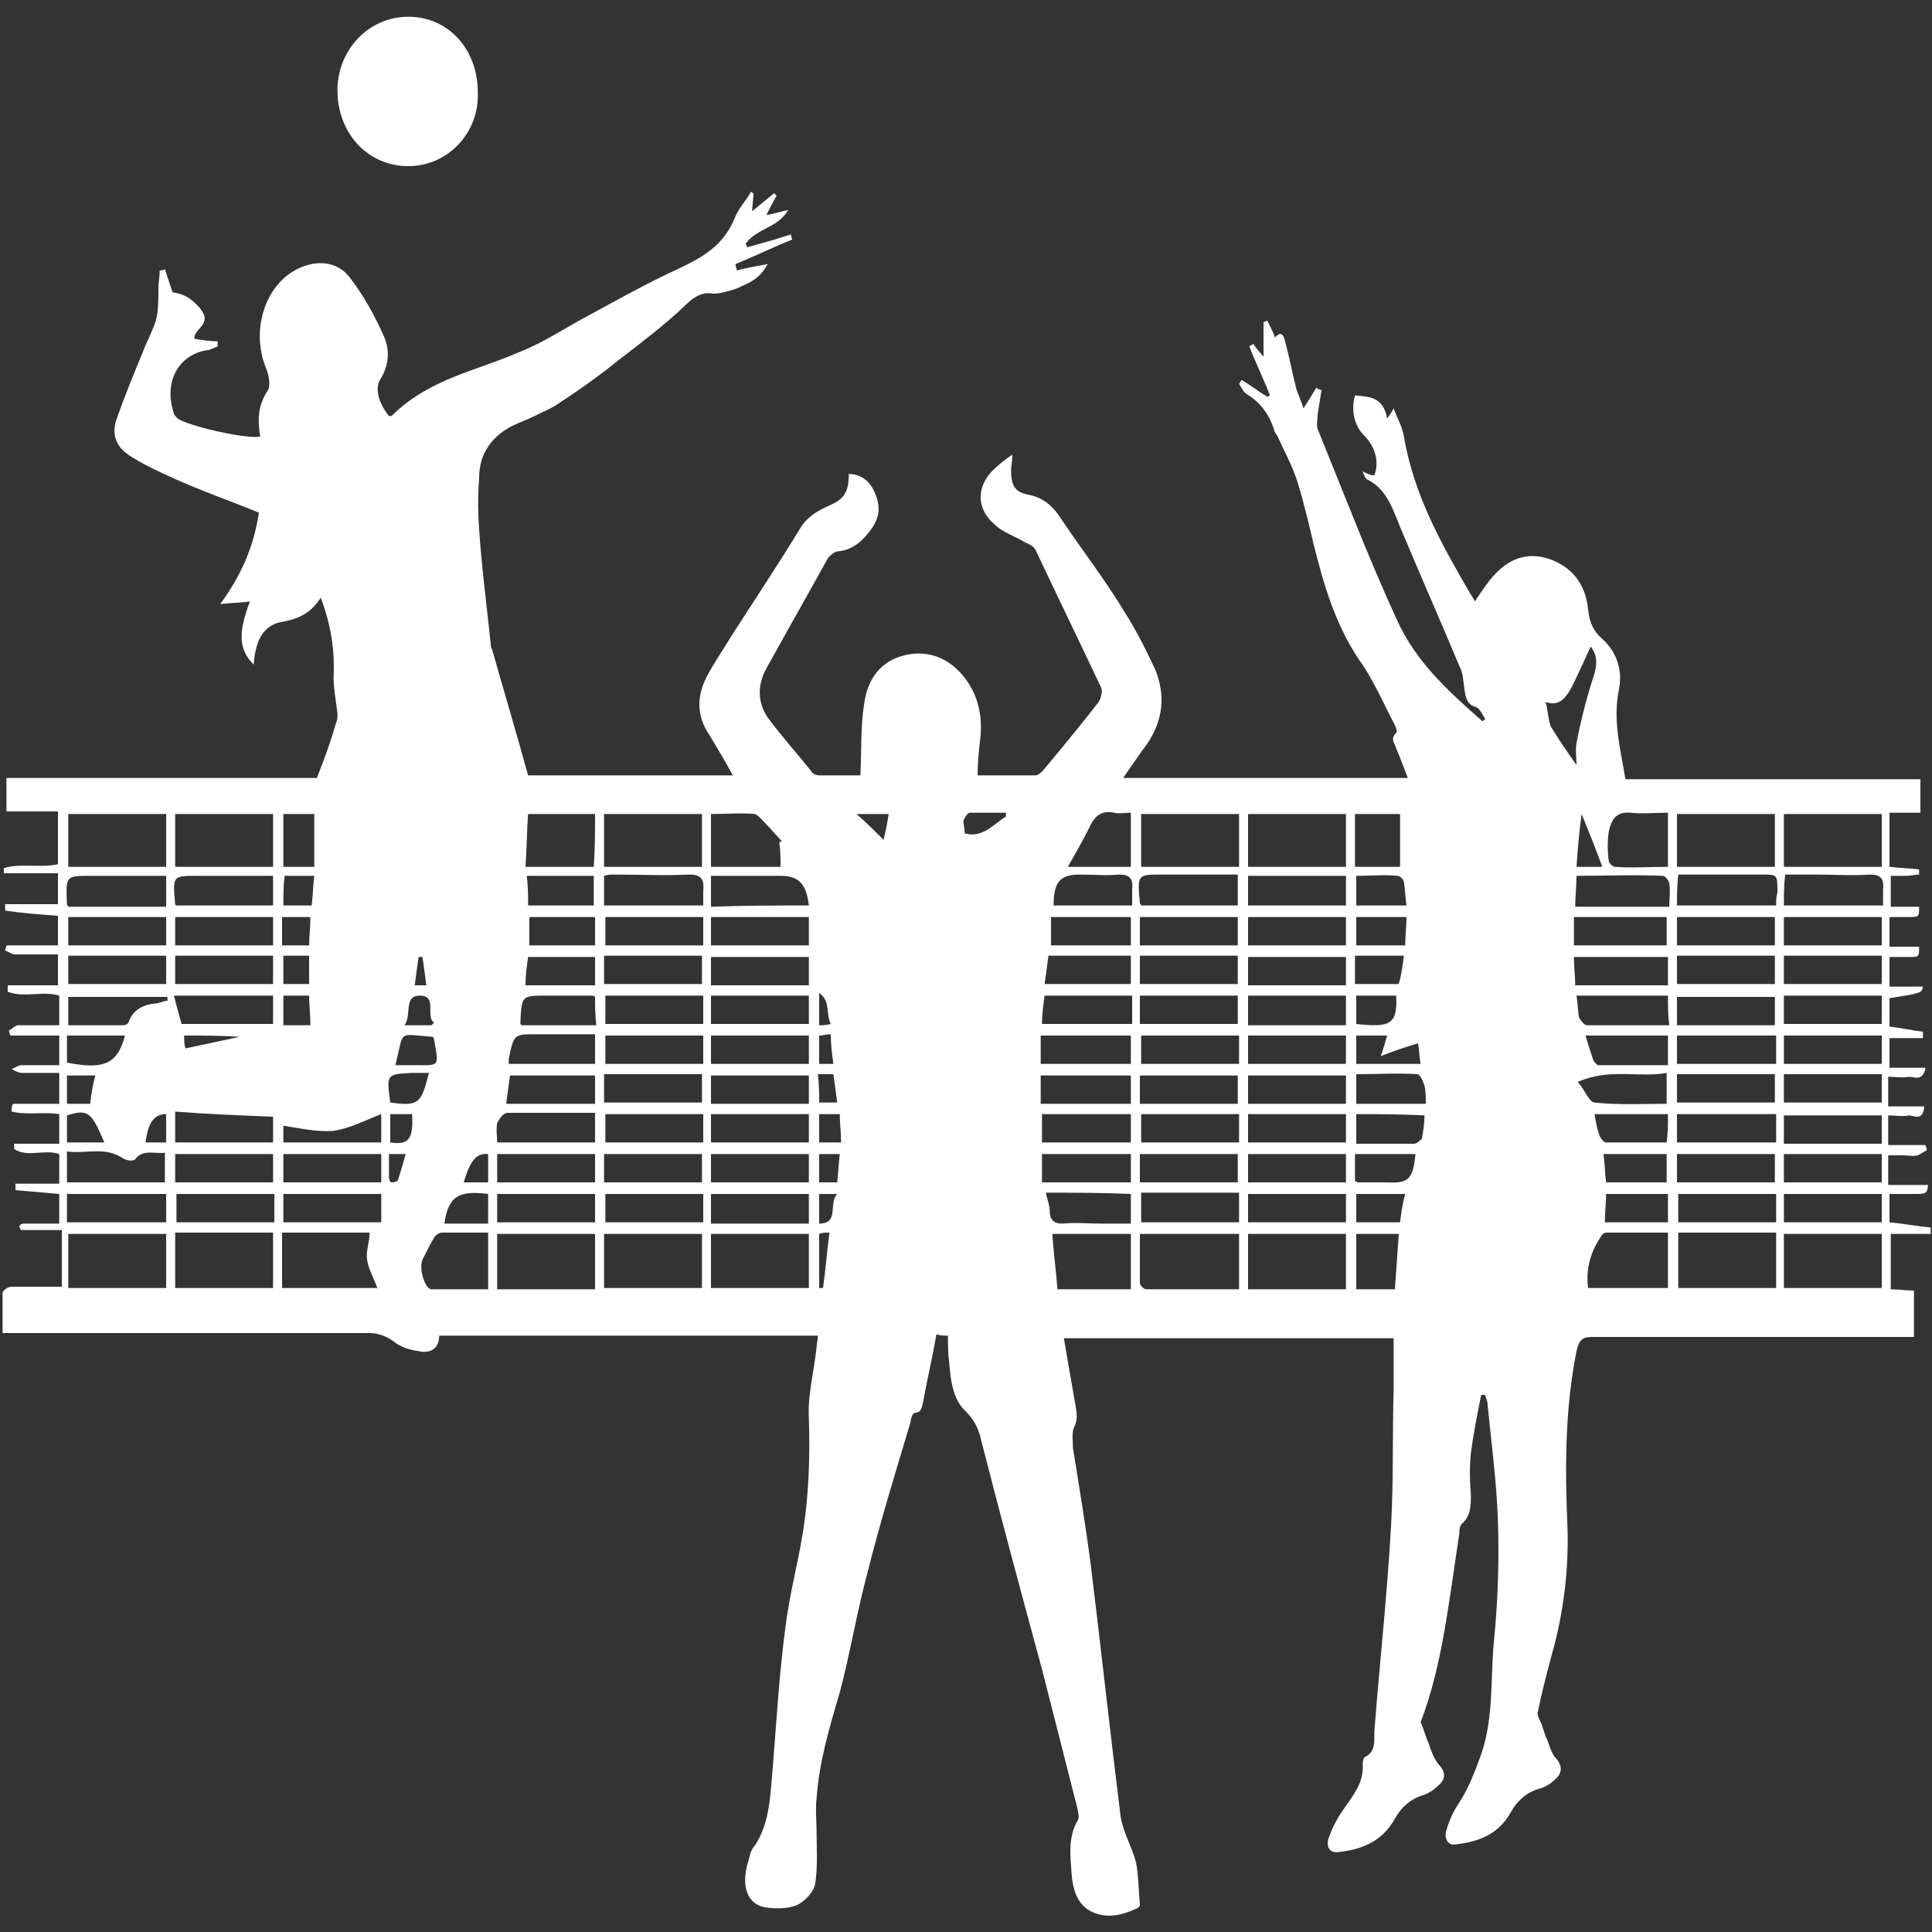 <?xml version="1.0" encoding="utf-8"?>
<!-- Generator: Adobe Illustrator 26.0.3, SVG Export Plug-In . SVG Version: 6.00 Build 0)  -->
<svg version="1.1" id="Layer_1" xmlns="http://www.w3.org/2000/svg" xmlns:xlink="http://www.w3.org/1999/xlink" x="0px" y="0px"
	 width="150px" height="150px" viewBox="0 0 150 150" style="enable-background:new 0 0 150 150;" xml:space="preserve">
<rect x="0" y="0" width="150" height="150" fill="#333333" stroke="none"/>
<style type="text/css">
	.st0{fill:#FFFFFF;}
</style>
<g>
	<path class="st0" d="M110.3,133.7c0.3,0.7,0.4,1.2,0.6,1.6c0.2,0.6,0.4,1.2,0.8,1.7c0.6,0.6,0.5,1.2,0,1.6
		c-0.4,0.4-0.9,0.7-1.3,0.8c-0.9,0.3-1.6,0.9-2.1,1.8c-1,1.8-2.6,2.4-4.4,2.6c-0.7,0.1-1-0.5-0.7-1.2c0.3-0.9,0.8-1.7,1.3-2.4
		c0.7-1,1.4-1.9,1.3-3.3c0-0.2,0.1-0.5,0.2-0.5c0.8-0.4,0.7-1.2,0.7-1.9c0.4-5.3,1-10.6,1.3-16c0.2-3.5,0.1-7.1,0.2-10.6
		c0-1.3,0-2.6,0-4c-8.5,0-17,0-25.6,0c0.3,1.8,0.6,3.5,0.9,5.2c0.1,0.6,0.2,1.1-0.1,1.7c-0.2,0.4-0.1,1-0.1,1.6
		c0.5,3.1,1,6.1,1.4,9.2c0.8,6.5,1.5,13,2.3,19.4c0.2,1.3,0.9,2.4,1.2,3.6c0.2,1,0.2,2.2,0.3,3.3c0,0.1-0.2,0.3-0.3,0.3
		c-1.1,0.5-2.3,0.8-3.5,0.2c-1.1-0.6-1.4-1.7-1.5-2.9c-0.1-1.4-0.3-2.9,0.5-4.2c0.1-0.2,0-0.7-0.1-1.1c-0.9-3.5-1.8-7.1-2.7-10.6
		c-1.6-5.9-3.2-11.8-4.7-17.7c-0.2-0.9-0.5-1.6-1.2-2.3c-1-0.9-1.2-2.4-1.3-3.8c-0.1-0.7-0.1-1.4-0.1-2.1c-0.3,0-0.6,0-0.9-0.1
		c-0.3,1.8-0.7,3.4-1,5.1c-0.1,0.4-0.1,1-0.7,1c-0.1,0-0.3,0.4-0.3,0.7c-1.2,4-2.4,7.9-3.4,11.9c-0.8,3-1.3,6.1-2.1,9.1
		c-0.8,2.7-1.6,5.4-1.8,8.2c-0.1,0.9,0,1.8,0,2.6c0,1.3,0.1,2.7-0.1,4c-0.1,0.7-0.8,1.4-1.4,1.7c-0.7,0.3-1.6,0.3-2.4,0.2
		c-1.5-0.2-2-1.7-1.4-3.6c0.1-0.4,0.2-0.9,0.5-1.2c1.2-1.8,1.2-4,1.4-6.1c0.3-3.7,0.5-7.3,1-11c0.3-2.4,0.9-4.6,1.3-7
		c0.5-3,0.6-6.1,0.5-9.1c-0.1-1.8,0.4-3.6,0.6-5.5c0-0.3,0.1-0.5,0.1-0.9c-9.8,0-19.6,0-29.4,0c0,1.1-0.8,1.4-1.6,1.2
		c-0.7-0.1-1.4-0.3-2-0.8c-0.6-0.4-1.2-0.6-1.8-0.6c-9.1,0-18.2,0-27.3,0c-0.4,0-0.7,0-1.2,0c0-1.1,0-2.1,0-3.1
		c0-0.2,0.4-0.5,0.7-0.5c1.3,0,2.5,0,3.9,0c0-1.5,0-2.9,0-4.4c-1.1,0-2.2,0-3.2,0c0-0.1-0.1-0.2-0.1-0.3C1.4,95.3,1.6,95,1.8,95
		c0.9,0,1.8,0,2.8,0c0-0.8,0-1.5,0-2.3c-1.2-0.1-2.3-0.2-3.4-0.3c0,0,0-0.2,0-0.5c1.1,0,2.2,0,3.4,0c0-0.8,0-1.5,0-2.3
		c-1.2-0.4-2.5,0.3-3.5-0.4c0-0.1,0-0.3,0-0.4c1.2,0,2.3,0,3.5,0c0-0.8,0-1.5,0-2.3c-1.2-0.2-2.5,0.1-3.7-0.2c0-0.2,0-0.4,0.1-0.6
		c1.2,0,2.4,0,3.6,0c0-0.8,0-1.5,0-2.4c-1,0-1.9,0-2.9,0c-0.3,0-0.6-0.2-0.8-0.3c0.3-0.1,0.5-0.3,0.8-0.3c1,0,1.9,0,2.9,0
		c0-0.8,0-1.5,0-2.3c-1.3,0-2.5,0-3.8,0c0-0.1-0.1-0.2-0.1-0.4c0.2-0.1,0.5-0.4,0.7-0.4c1,0,2.1,0,3.2,0c0-0.8,0-1.5,0-2.3
		c-1.3-0.4-2.7,0.2-4-0.3c0-0.2,0-0.3,0-0.5c1.3,0,2.5,0,3.9,0c0-0.8,0-1.5,0-2.4c-1.1,0-2.2,0-3.3,0c-0.3,0-0.5-0.2-0.8-0.3
		c0-0.1,0.1-0.3,0.1-0.4c1.3,0,2.6,0,4,0c0-0.8,0-1.6,0-2.3c-1.4-0.1-2.7-0.2-4.1-0.4c0,0,0-0.2,0-0.5c1.4,0,2.7,0,4.1,0
		c0-0.8,0-1.6,0-2.4c-1.4,0-2.8,0-4.2,0c0-0.1,0-0.3,0-0.4c1.3-0.4,2.8,0,4.2-0.3c0-1.3,0-2.7,0-4.1c-1.3,0-2.7,0-4,0
		c0-0.9,0-1.7,0-2.6c8.1,0,16.2,0,24.1,0c0.6-1.5,1.1-2.9,1.5-4.3c0.1-0.2,0.1-0.4,0.1-0.7c-0.1-0.9-0.3-1.9-0.3-2.8
		c0.1-2.1-0.2-4.1-1-6.2c-0.8,1.3-1.9,1.7-3.1,1.9c-1.5,0.3-2,1.7-2.1,3.3c-1.2-1.2-1.2-2.5-0.3-4.9c-0.7,0.1-1.4,0.1-2.3,0.2
		c1.6-2.2,2.6-4.4,3-7.1c-2.2-0.9-4.5-1.7-6.7-2.7c-1.1-0.5-2.2-1-3.3-1.7c-1.1-0.7-1.5-1.7-1-3c0.6-1.7,1.3-3.4,2-5.1
		c0.3-0.8,0.7-1.5,1-2.4c0.2-0.8,0.2-1.6,0.2-2.5c0-0.5,0.1-0.9,0.1-1.4c0.1,0,0.2,0,0.4-0.1c0.2,0.6,0.4,1.2,0.6,1.8
		c0.8,0.1,1.4,0.4,2.1,1.2c1.1,1.3-0.5,1.6-0.4,2.4c0.6,0.1,1.2,0.2,1.8,0.2c0,0.1,0,0.3,0,0.4c-0.3,0.1-0.6,0.3-0.9,0.3
		c-2.2,0.4-3.3,2.5-2.5,4.9c0,0.1,0.2,0.3,0.3,0.4c0.9,0.6,5.3,1.6,6.4,1.4c-0.2-1.3-0.2-2.4,0.6-3.6c0.2-0.3,0.1-1.1-0.1-1.6
		c-1.4-3.3,0.1-7.2,3.1-8.1c1.3-0.4,2.6-0.1,3.4,1c1,1.3,1.9,2.9,2.6,4.5c0.5,1.1,0.4,2.3-0.3,3.4c-0.4,0.7-0.1,1.8,0.7,2.8
		c0.1,0,0.1,0,0.2,0c2.9-2.9,6.6-3.5,10-5c1.8-0.7,3.4-1.8,5.1-2.7c2.4-1.3,4.7-2.6,7.1-3.7c1.9-0.9,3.6-1.8,4.5-4.1
		c0.3-0.7,0.8-1.2,1.2-1.9c0.1,0,0.1,0.1,0.2,0.1c0,0.4-0.1,0.9-0.1,1.4c0.6-0.5,1.1-0.9,1.7-1.4c0.1,0.1,0.1,0.1,0.2,0.2
		c-0.3,0.5-0.5,0.9-0.8,1.5c0.6-0.1,1.2-0.3,1.7-0.4c-0.8,1.4-2.4,1.4-3.3,2.6c0,0.1,0.1,0.2,0.1,0.3c1.1-0.3,2.2-0.6,3.4-1
		c0,0.1,0.1,0.3,0.1,0.4c-1.5,0.6-2.9,1.3-4.4,1.9c0,0.2,0.1,0.3,0.1,0.5c0.7-0.2,1.4-0.3,2.4-0.5c-0.7,1.3-1.6,1.5-2.4,1.9
		c-0.6,0.2-1.3,0.4-1.8,0.4c-1-0.2-1.7,0.4-2.4,1.1c-1.5,1.4-3.2,2.7-4.9,4c-1.6,1.3-3.3,2.5-5,3.6c-0.5,0.3-1,0.5-1.6,0.8
		c-0.6,0.3-1.2,0.5-1.8,0.8c-1.5,0.8-2.5,2.1-2.5,4c-0.1,1.3-0.1,2.7,0,4c0.2,3,0.6,6,0.9,8.9c0,0.1,0,0.3,0.1,0.4
		c0.9,3.2,1.9,6.5,2.8,9.8c5.2,0,10.4,0,15.9,0c-0.6-1.1-1.2-2.1-1.8-3.1c-1.1-1.6-1-3.2-0.1-4.8c0.6-1.1,1.3-2.1,1.9-3.1
		c1.8-2.8,3.6-5.5,5.3-8.3c0.6-0.9,1.4-1.3,2.3-1.7c1.1-0.5,1.4-1.1,1.4-2.4c0.9,0,1.6,0.5,2,1.4c0.4,0.9,0.5,1.8-0.2,2.8
		c-0.7,1-1.5,1.7-2.6,1.8c-0.3,0-0.6,0.3-0.8,0.5c-1.6,2.9-3.2,5.7-4.8,8.6c-0.7,1.3-0.7,2.6,0.1,3.8c1.1,1.5,2.3,2.8,3.4,4.2
		c0.1,0.2,0.4,0.3,0.6,0.3c1.1,0,2.3,0,3.2,0c0.1-1.9,0-3.8,0.3-5.6c0.3-2.2,1.6-3.5,3.5-3.8c1.8-0.3,3.4,0.5,4.5,2.1
		c0.9,1.3,1.2,2.9,1,4.5c-0.1,0.9-0.2,1.8-0.2,2.8c1.4,0,3,0,4.5,0c0.2,0,0.4-0.2,0.6-0.4c1.5-1.8,2.9-3.5,4.3-5.3
		c0.2-0.3,0.3-0.9,0.2-1.1c-1.7-3.6-3.4-7.1-5.1-10.7c-0.2-0.4-0.7-0.5-1-0.7c-0.7-0.4-1.6-0.7-2.2-1.3c-1.4-1.2-1.4-2.9-0.1-4.2
		c0.4-0.4,0.9-0.8,1.5-1.2c0,0.5-0.1,0.9-0.1,1.2c0,1.2,0.3,1.7,1.3,1.9c1.1,0.2,1.9,0.8,2.6,1.9c1.6,2.4,3.4,4.7,4.9,7.2
		c0.9,1.4,1.7,3,2.4,4.5c0.8,2,0.6,3.9-0.6,5.7c-0.6,0.8-1.2,1.7-1.9,2.7c7.4,0,14.7,0,22.1,0c-0.3-0.8-0.6-1.6-0.9-2.3
		c-0.1-0.4-0.5-0.7,0-1.2c0.1-0.1,0-0.4-0.1-0.6c-0.9-1.7-1.7-3.6-2.8-5.1c-1.8-2.7-2.7-5.7-3.5-8.9c-0.4-1.7-0.8-3.4-1.3-5
		c-0.4-1.2-1-2.3-1.5-3.4c-0.1-0.2-0.3-0.4-0.3-0.6c-0.4-1.2-1.1-2.1-2.1-2.7c-0.3-0.2-0.4-0.5-0.6-0.8c0.1-0.1,0.1-0.2,0.2-0.3
		c0.7,0.4,1.3,0.9,2,1.3c0.1,0,0.1-0.1,0.2-0.1c-0.5-1.3-1.1-2.5-1.6-3.8c0.1-0.1,0.2-0.1,0.3-0.2c0.2,0.3,0.4,0.5,0.8,1
		c0-1,0-1.8,0-2.7c0.1,0,0.2-0.1,0.3-0.1c0.2,0.4,0.4,0.8,0.6,1.3c0.5-0.6,0.7-0.1,0.8,0.4c0.3,1.1,0.5,2.2,0.8,3.4
		c0.1,0.5,0.4,1,0.6,1.7c0.4-0.6,0.7-1.1,1-1.6c0.1,0.1,0.2,0.1,0.4,0.2c-0.1,0.6-0.2,1.3-0.3,1.9c0,0.4-0.1,0.8,0,1.1
		c2,4.9,3.9,9.9,6.1,14.7c1.5,3.4,4.1,5.7,6.7,8c0.1-0.1,0.2-0.1,0.2-0.2c-0.2-0.3-0.4-0.8-0.7-0.9c-0.7-0.2-0.8-0.7-0.9-1.4
		c-0.1-0.6-0.1-1.3-0.4-1.8c-1.5-3.6-3.1-7.2-4.6-10.8c-0.6-1.5-1.1-3-2.6-3.7c-0.1-0.1-0.2-0.3-0.3-0.6c0.4,0.2,0.6,0.3,0.9,0.3
		c0.4-1,0.1-2.2-0.8-3.1c-0.8-0.8-1-2-0.7-3.1c1.1,0.1,2.2,0.1,2.5,1.8c0.2-0.3,0.3-0.4,0.5-0.8c0.3,0.8,0.7,1.5,0.8,2.2
		c0.8,4.6,2.9,8.3,5.1,12.1c0.1,0.2,0.3,0.4,0.4,0.7c0.4-0.6,0.8-1.2,1.2-1.7c1.3-1.6,2.8-2.2,4.6-1.6c1.7,0.6,2.8,1.9,3,3.9
		c0.1,1,0.4,1.7,1.1,2.3c1.1,1,1.6,2.4,1.3,3.9c-0.5,2.4,0.1,4.6,0.5,7c7.5,0,15.2,0,22.9,0c0,0.9,0,1.7,0,2.6c-0.8,0-1.5,0-2.4,0
		c0,1.4,0,2.7,0,4.2c0.8,0.1,1.5,0.1,2.3,0.2c0,0.1,0,0.3,0,0.4c-0.3,0-0.7,0.1-1,0.1c-0.4,0-0.8,0-1.2,0c0,0.8,0,1.6,0,2.4
		c0.8,0,1.5,0,2.2,0c0,0.8,0,0.8-0.9,0.8c-0.4,0-0.9,0-1.4,0c0,0.8,0,1.5,0,2.3c0.8,0,1.6,0,2.3,0c0,0.8,0,0.8-0.8,0.8
		c-0.5,0-1,0-1.5,0c0,0.8,0,1.5,0,2.3c0.8,0,1.7,0,2.6,0c-0.1,0.5-0.1,0.5-2.6,0.9c0,0.7,0,1.4,0,2.2c0.9,0.1,1.7,0.3,2.6,0.4
		c0,0,0,0.2,0,0.5c-0.9,0-1.7,0-2.6,0c0,0.8,0,1.5,0,2.3c0.9,0,1.8,0,2.8,0c-0.2,1.1-0.9,0.7-1.3,0.7c-0.5,0.1-1,0-1.6,0
		c0,0.8,0,1.5,0,2.3c0.9,0,1.8,0,2.8,0c-0.1,1.2-0.8,0.7-1.2,0.7c-0.5,0.1-1.1,0-1.6,0c0,0.8,0,1.5,0,2.3c1,0,2,0,2.9,0
		c0,0.1,0.1,0.2,0.1,0.4c-0.2,0.1-0.5,0.3-0.7,0.4c-0.4,0.1-0.7,0-1.1,0c-0.4,0-0.8,0-1.2,0c0,0.8,0,1.5,0,2.3c1,0,2,0,3.1,0
		c-0.1,0.7-0.1,0.7-1.3,0.7c-0.6,0-1.1,0-1.7,0c0,0.8,0,1.5,0,2.2c1.1,0.1,2.1,0.3,3.2,0.4c0,0,0,0.2,0,0.5c-1,0-2.1,0-3.1,0
		c0,1.5,0,2.8,0,4.3c0.6,0,1.2,0.1,1.8,0.1c0,1.2,0,2.3,0,3.6c-0.3,0-0.7,0-1,0c-8,0-16,0-24,0c-0.7,0-1,0.2-1.2,1.1
		c-0.9,4.5-0.9,9.1-0.7,13.7c0.1,3.3-0.3,6.6-1.2,9.8c-0.4,1.5-0.8,3-1.1,4.5c-0.1,0.3,0.2,0.7,0.3,1c0.1,0.3,0.2,0.6,0.3,0.9
		c0.3,0.6,0.4,1.3,0.8,1.7c0.6,0.7,0.4,1.2,0,1.6c-0.4,0.4-0.9,0.7-1.4,0.8c-0.9,0.3-1.6,0.9-2.1,1.8c-1,1.8-2.6,2.3-4.3,2.5
		c-0.6,0.1-0.9-0.5-0.7-1.1c0.2-0.7,0.5-1.4,0.9-2c0.8-1.2,1.3-2.5,1.8-3.9c1-2.9,0.7-5.9,1-8.9c0.3-3,0.4-6.1,0.3-9.2
		c-0.1-3-0.5-6-0.8-9c0-0.3-0.1-0.5-0.2-0.8c-0.1,0-0.2,0-0.3,0c-0.3,1.5-0.6,3-0.8,4.5c-0.1,1-0.1,2.1,0,3.2c0,0.9,0,1.7-0.7,2.3
		c-0.2,0.2-0.2,0.6-0.2,0.8C112.5,124.2,112,129.3,110.3,133.7z M46.9,100c2.6,0,5.1,0,7.6,0c0-1.5,0-2.8,0-4.2c-2.6,0-5.1,0-7.6,0
		C46.9,97.2,46.9,98.6,46.9,100z M13.6,100c2.6,0,5.1,0,7.6,0c0-1.5,0-2.9,0-4.3c-2.6,0-5,0-7.6,0C13.6,97.2,13.6,98.6,13.6,100z
		 M137.9,100c0-1.5,0-2.9,0-4.3c-2.6,0-5.1,0-7.6,0c0,1.5,0,2.9,0,4.3C132.8,100,135.3,100,137.9,100z M62.8,95.8
		c-2.6,0-5.1,0-7.6,0c0,1.5,0,2.8,0,4.2c2.6,0,5.1,0,7.6,0C62.8,98.6,62.8,97.2,62.8,95.8z M138.5,100c2.6,0,5.1,0,7.6,0
		c0-1.5,0-2.9,0-4.2c-2.6,0-5.1,0-7.6,0C138.5,97.2,138.5,98.6,138.5,100z M96.2,100.1c0-1.5,0-2.9,0-4.3c-2.6,0-5.1,0-7.7,0
		c0,1.3,0,2.5,0,3.8c0,0.2,0.3,0.5,0.5,0.5C91.4,100.1,93.7,100.1,96.2,100.1z M5.3,100c2.6,0,5.1,0,7.6,0c0-1.5,0-2.8,0-4.2
		c-2.6,0-5.1,0-7.6,0C5.3,97.2,5.3,98.6,5.3,100z M96.9,95.8c0,1.5,0,2.9,0,4.3c2.6,0,5.1,0,7.6,0c0-1.5,0-2.8,0-4.3
		C101.9,95.8,99.5,95.8,96.9,95.8z M38.6,95.8c0,1.5,0,2.9,0,4.3c2.6,0,5,0,7.6,0c0-1.4,0-2.8,0-4.3C43.7,95.8,41.2,95.8,38.6,95.8z
		 M5.3,67.3c2.6,0,5.1,0,7.6,0c0-1.4,0-2.7,0-4.1c-2.6,0-5.1,0-7.6,0C5.3,64.6,5.3,65.9,5.3,67.3z M13.6,67.3c2.6,0,5.1,0,7.6,0
		c0-1.4,0-2.8,0-4.1c-2.6,0-5,0-7.6,0C13.6,64.5,13.6,65.9,13.6,67.3z M146.1,63.2c-2.6,0-5.1,0-7.6,0c0,1.4,0,2.7,0,4.1
		c2.6,0,5.1,0,7.6,0C146.1,65.9,146.1,64.6,146.1,63.2z M46.9,67.3c2.6,0,5.1,0,7.6,0c0-1.4,0-2.7,0-4.1c-2.6,0-5.1,0-7.6,0
		C46.9,64.6,46.9,65.9,46.9,67.3z M96.2,67.3c0-1.4,0-2.7,0-4.1c-2.6,0-5.1,0-7.6,0c0,1.4,0,2.7,0,4.1
		C91.1,67.3,93.6,67.3,96.2,67.3z M130.2,63.2c0,1.4,0,2.7,0,4.1c2.6,0,5.1,0,7.6,0c0-1.4,0-2.7,0-4.1
		C135.3,63.2,132.8,63.2,130.2,63.2z M96.9,67.3c2.6,0,5.1,0,7.6,0c0-1.4,0-2.7,0-4.1c-2.6,0-5.1,0-7.6,0
		C96.9,64.6,96.9,65.9,96.9,67.3z M29.3,100c-0.3-0.8-0.7-1.5-0.8-2.2c-0.1-0.7,0.2-1.4,0.2-2.1c-2.2,0-4.5,0-6.8,0
		c0,1.5,0,2.8,0,4.3C24.3,100,26.6,100,29.3,100z M129.5,95.7c-1.6,0-3.2,0-4.8,0c-0.1,0-0.3,0.1-0.4,0.3c-0.8,1.2-1.2,2.5-1,4
		c2,0,4.1,0,6.2,0C129.5,98.6,129.5,97.2,129.5,95.7z M81.7,95.8c0.1,1.5,0.3,2.9,0.4,4.3c2,0,3.8,0,5.7,0c0-1.5,0-2.9,0-4.3
		C85.8,95.8,83.8,95.8,81.7,95.8z M46.2,63.2c-1.7,0-3.4,0-5.2,0c-0.1,1.4-0.1,2.7-0.2,4.1c1.9,0,3.6,0,5.3,0
		C46.2,65.9,46.2,64.6,46.2,63.2z M37.9,95.7c-1.2,0-2.4,0-3.6,0c-0.2,0-0.5,0.2-0.6,0.4c-0.3,0.5-0.6,1.1-0.9,1.7
		c-0.3,0.7,0.2,2.3,0.7,2.3c1.5,0,2.9,0,4.4,0C37.9,98.6,37.9,97.2,37.9,95.7z M60.5,65.4c0.1,0,0.1-0.1,0.2-0.1
		c-0.4-0.4-0.8-0.9-1.2-1.3c-0.3-0.3-0.6-0.7-0.9-0.8c-1.1-0.1-2.2,0-3.4,0c0,1.4,0,2.8,0,4.1c1.9,0,3.8,0,5.4,0
		C60.6,66.6,60.6,66,60.5,65.4z M129.5,67.3c0-1.5,0-2.8,0-4.2c-1,0-2,0.1-2.9,0c-1.1-0.1-1.5,0.5-1.7,1.5c-0.1,0.7-0.1,1.5,0,2.2
		c0,0.2,0.3,0.5,0.5,0.5C126.7,67.4,128.1,67.3,129.5,67.3z M12.9,68c-2,0-4,0-5.9,0c-1.9,0-1.9,0-1.8,2.2c0,0.1,0.1,0.1,0.1,0.2
		c2.5,0,5,0,7.6,0C12.9,69.6,12.9,68.9,12.9,68z M21.2,68c-2,0-4,0-5.9,0c-1.9,0-1.9,0-1.7,2.2c0,0.1,0.1,0.1,0.1,0.1
		c2.5,0,5,0,7.5,0C21.2,69.5,21.2,68.8,21.2,68z M54.6,70.3c0-0.4,0-0.8,0-1.1c0.1-1-0.2-1.3-1.1-1.3c-1.9,0.1-3.8,0-5.7,0
		c-0.3,0-0.6,0-0.9,0.1c0,0.9,0,1.6,0,2.3C49.5,70.3,52,70.3,54.6,70.3z M88.6,70.3c2.5,0,5,0,7.5,0c0-0.8,0-1.5,0-2.4
		c-2,0-4,0-5.9,0c-1.9,0-1.9,0-1.7,2.2C88.5,70.2,88.6,70.2,88.6,70.3z M130.2,70.3c2.6,0,5.1,0,7.7,0c0-0.4,0-0.7,0.1-1
		c0-1.4,0-1.4-1.2-1.4c-1.3,0-2.6,0-3.9,0c-0.9,0-1.7,0-2.6,0C130.2,68.8,130.2,69.5,130.2,70.3z M138.5,70.3c2.6,0,5.1,0,7.7,0
		c0-0.4,0-0.8,0-1.2c0.1-0.9-0.2-1.2-1-1.2c-1.4,0.1-2.8,0-4.1,0c-0.8,0-1.7,0-2.5,0C138.5,68.8,138.5,69.5,138.5,70.3z M96.9,70.3
		c2.5,0,5.1,0,7.6,0c0-0.8,0-1.5,0-2.3c-2.5,0-5,0-7.6,0C96.9,68.8,96.9,69.5,96.9,70.3z M122.4,68c0,0.8-0.1,1.6-0.1,2.4
		c2.5,0,4.9,0,7.3,0c0-0.6,0.1-1.2,0-1.8c0-0.2-0.3-0.6-0.5-0.6C126.8,67.9,124.6,68,122.4,68z M62.8,70.3C62.6,68.6,62,68,60.6,68
		c-0.7,0-1.3,0-2,0c-1.1,0-2.3,0-3.4,0c0,0.9,0,1.6,0,2.4C57.8,70.3,60.3,70.3,62.8,70.3z M88.6,80.4c0,0.8,0,1.5,0,2.2
		c2.6,0,5.1,0,7.6,0c0-0.8,0-1.5,0-2.2C93.6,80.4,91.1,80.4,88.6,80.4z M130.2,82.6c2.6,0,5.1,0,7.7,0c0-0.8,0-1.5,0-2.2
		c-2.6,0-5.1,0-7.7,0C130.2,81.2,130.2,81.9,130.2,82.6z M146.1,80.4c-2.6,0-5.1,0-7.6,0c0,0.8,0,1.5,0,2.2c2.6,0,5.1,0,7.6,0
		C146.1,81.9,146.1,81.2,146.1,80.4z M46.9,85.6c2.6,0,5.1,0,7.6,0c0-0.8,0-1.5,0-2.2c-2.6,0-5.1,0-7.6,0
		C46.9,84.2,46.9,84.9,46.9,85.6z M55.2,85.7c2.6,0,5.1,0,7.6,0c0-0.8,0-1.5,0-2.2c-2.6,0-5.1,0-7.6,0
		C55.2,84.2,55.2,84.9,55.2,85.7z M88.5,85.7c2.6,0,5.1,0,7.6,0c0-0.8,0-1.5,0-2.2c-2.6,0-5.1,0-7.6,0
		C88.5,84.2,88.5,84.9,88.5,85.7z M130.2,85.6c2.6,0,5.1,0,7.6,0c0-0.8,0-1.5,0-2.2c-2.6,0-5.1,0-7.6,0
		C130.2,84.2,130.2,84.9,130.2,85.6z M138.5,85.6c2.6,0,5.1,0,7.6,0c0-0.8,0-1.5,0-2.2c-2.6,0-5.1,0-7.6,0
		C138.5,84.2,138.5,84.9,138.5,85.6z M47,86.5c0,0.8,0,1.5,0,2.2c2.6,0,5.1,0,7.6,0c0-0.8,0-1.5,0-2.2C52,86.5,49.5,86.5,47,86.5z
		 M62.8,86.5c-2.6,0-5.1,0-7.6,0c0,0.8,0,1.5,0,2.2c2.6,0,5.1,0,7.6,0C62.8,88,62.8,87.3,62.8,86.5z M96.2,86.5c-2.6,0-5.1,0-7.6,0
		c0,0.8,0,1.5,0,2.2c2.6,0,5.1,0,7.6,0C96.2,87.9,96.2,87.3,96.2,86.5z M12.9,73.4c0-0.8,0-1.5,0-2.2c-2.6,0-5.1,0-7.6,0
		c0,0.8,0,1.5,0,2.2C7.8,73.4,10.3,73.4,12.9,73.4z M21.2,73.4c0-0.8,0-1.5,0-2.2c-2.6,0-5.1,0-7.6,0c0,0.8,0,1.5,0,2.2
		C16.2,73.4,18.7,73.4,21.2,73.4z M130.2,88.7c2.6,0,5.1,0,7.7,0c0-0.8,0-1.4,0-2.2c-2.6,0-5.1,0-7.7,0
		C130.2,87.3,130.2,88,130.2,88.7z M146.1,88.8c0-0.8,0-1.5,0-2.2c-2.6,0-5.1,0-7.6,0c0,0.8,0,1.5,0,2.2
		C141.1,88.8,143.5,88.8,146.1,88.8z M54.6,71.2c-2.6,0-5.1,0-7.6,0c0,0.8,0,1.5,0,2.2c2.6,0,5.1,0,7.6,0
		C54.6,72.6,54.6,71.9,54.6,71.2z M55.2,73.4c2.6,0,5.1,0,7.6,0c0-0.8,0-1.5,0-2.2c-2.6,0-5.1,0-7.6,0C55.2,72,55.2,72.6,55.2,73.4z
		 M13.6,89.6c0,0.8,0,1.5,0,2.2c2.6,0,5.1,0,7.6,0c0-0.8,0-1.5,0-2.2C18.7,89.6,16.2,89.6,13.6,89.6z M88.5,73.4c2.6,0,5.1,0,7.6,0
		c0-0.8,0-1.5,0-2.2c-2.6,0-5.1,0-7.6,0C88.5,71.9,88.5,72.6,88.5,73.4z M62.8,89.6c-2.6,0-5.1,0-7.6,0c0,0.8,0,1.5,0,2.2
		c2.6,0,5.1,0,7.6,0C62.8,91.1,62.8,90.4,62.8,89.6z M88.5,91.8c2.6,0,5.1,0,7.6,0c0-0.8,0-1.5,0-2.2c-2.6,0-5.1,0-7.6,0
		C88.5,90.4,88.5,91.1,88.5,91.8z M130.2,89.6c0,0.8,0,1.5,0,2.2c2.6,0,5.1,0,7.6,0c0-0.8,0-1.5,0-2.2
		C135.3,89.6,132.8,89.6,130.2,89.6z M130.2,71.2c0,0.8,0,1.5,0,2.2c2.6,0,5.1,0,7.6,0c0-0.8,0-1.5,0-2.2
		C135.3,71.2,132.8,71.2,130.2,71.2z M138.5,73.4c2.6,0,5.1,0,7.6,0c0-0.8,0-1.5,0-2.2c-2.6,0-5.1,0-7.6,0
		C138.5,71.9,138.5,72.6,138.5,73.4z M5.3,76.4c2.6,0,5.1,0,7.6,0c0-0.8,0-1.5,0-2.2c-2.6,0-5.1,0-7.6,0C5.3,75,5.3,75.7,5.3,76.4z
		 M13.6,74.2c0,0.8,0,1.5,0,2.2c2.6,0,5.1,0,7.6,0c0-0.8,0-1.5,0-2.2C18.7,74.2,16.2,74.2,13.6,74.2z M146.1,89.6
		c-2.6,0-5.1,0-7.6,0c0,0.8,0,1.5,0,2.2c2.6,0,5.1,0,7.6,0C146.1,91.1,146.1,90.4,146.1,89.6z M12.9,92.7c-2.6,0-5.1,0-7.7,0
		c0,0.8,0,1.5,0,2.2c2.6,0,5.1,0,7.7,0C12.9,94.1,12.9,93.4,12.9,92.7z M21.3,92.7c-2.6,0-5.1,0-7.6,0c0,0.8,0,1.5,0,2.2
		c2.6,0,5.1,0,7.6,0C21.3,94.1,21.3,93.4,21.3,92.7z M46.9,74.2c0,0.8,0,1.5,0,2.2c2.6,0,5.1,0,7.6,0c0-0.8,0-1.5,0-2.2
		C52,74.2,49.5,74.2,46.9,74.2z M55.2,76.5c2.6,0,5.1,0,7.6,0c0-0.8,0-1.5,0-2.2c-2.6,0-5.1,0-7.6,0C55.2,75,55.2,75.7,55.2,76.5z
		 M54.6,92.7c-2.6,0-5.1,0-7.6,0c0,0.8,0,1.5,0,2.2c2.6,0,5.1,0,7.6,0C54.6,94.2,54.6,93.5,54.6,92.7z M88.5,76.4c2.6,0,5.1,0,7.6,0
		c0-0.8,0-1.5,0-2.2c-2.6,0-5.1,0-7.6,0C88.5,75,88.5,75.7,88.5,76.4z M62.8,92.7c-2.6,0-5.1,0-7.6,0c0,0.8,0,1.5,0,2.3
		c2.6,0,5,0,7.6,0C62.8,94.2,62.8,93.5,62.8,92.7z M96.2,94.9c0-0.8,0-1.6,0-2.3c-2.6,0-5.1,0-7.6,0c0,0.8,0,1.5,0,2.3
		C91.1,94.9,93.6,94.9,96.2,94.9z M137.9,92.7c-2.6,0-5.1,0-7.6,0c0,0.8,0,1.5,0,2.2c2.6,0,5.1,0,7.6,0
		C137.9,94.1,137.9,93.4,137.9,92.7z M130.2,76.4c2.6,0,5.1,0,7.6,0c0-0.8,0-1.5,0-2.2c-2.6,0-5.1,0-7.6,0
		C130.2,75,130.2,75.7,130.2,76.4z M138.5,76.4c2.6,0,5.1,0,7.6,0c0-0.8,0-1.5,0-2.2c-2.6,0-5.1,0-7.6,0
		C138.5,75,138.5,75.7,138.5,76.4z M138.5,94.9c2.6,0,5.1,0,7.6,0c0-0.8,0-1.5,0-2.2c-2.6,0-5.1,0-7.6,0
		C138.5,93.4,138.5,94.1,138.5,94.9z M54.6,77.3c-2.6,0-5.1,0-7.6,0c0,0.8,0,1.5,0,2.2c2.6,0,5.1,0,7.6,0
		C54.6,78.8,54.6,78.1,54.6,77.3z M62.8,77.3c-2.6,0-5.1,0-7.6,0c0,0.8,0,1.5,0,2.2c2.6,0,5.1,0,7.6,0
		C62.8,78.8,62.8,78.1,62.8,77.3z M88.5,79.5c2.6,0,5.1,0,7.6,0c0-0.8,0-1.5,0-2.2c-2.6,0-5.1,0-7.6,0
		C88.5,78.1,88.5,78.8,88.5,79.5z M130.2,79.6c2.6,0,5.1,0,7.6,0c0-0.8,0-1.5,0-2.2c-2.6,0-5.1,0-7.6,0
		C130.2,78.1,130.2,78.8,130.2,79.6z M138.5,79.5c2.6,0,5.1,0,7.6,0c0-0.8,0-1.5,0-2.2c-2.6,0-5.1,0-7.6,0
		C138.5,78.1,138.5,78.8,138.5,79.5z M54.6,80.4c-2.6,0-5.1,0-7.6,0c0,0.8,0,1.5,0,2.2c2.6,0,5.1,0,7.6,0
		C54.6,81.9,54.6,81.2,54.6,80.4z M55.2,82.6c2.6,0,5.1,0,7.6,0c0-0.8,0-1.5,0-2.2c-2.6,0-5.1,0-7.6,0
		C55.2,81.2,55.2,81.9,55.2,82.6z M46.9,91.8c2.6,0,5.1,0,7.6,0c0-0.8,0-1.5,0-2.2c-2.6,0-5.1,0-7.6,0
		C46.9,90.4,46.9,91.1,46.9,91.8z M29.6,92.7c-2.6,0-5.1,0-7.6,0c0,0.8,0,1.5,0,2.2c2.6,0,5.1,0,7.6,0
		C29.6,94.1,29.6,93.4,29.6,92.7z M38.6,94.9c2.6,0,5.1,0,7.6,0c0-0.8,0-1.5,0-2.2c-2.6,0-5.1,0-7.6,0
		C38.6,93.4,38.6,94.1,38.6,94.9z M96.9,94.9c2.6,0,5.1,0,7.6,0c0-0.8,0-1.5,0-2.2c-2.6,0-5.1,0-7.6,0
		C96.9,93.5,96.9,94.2,96.9,94.9z M104.5,71.2c-2.6,0-5.1,0-7.6,0c0,0.8,0,1.5,0,2.2c2.6,0,5.1,0,7.6,0
		C104.5,72.6,104.5,71.9,104.5,71.2z M38.6,91.8c2.5,0,5.1,0,7.6,0c0-0.8,0-1.5,0-2.2c-2.6,0-5,0-7.6,0
		C38.6,90.4,38.6,91.1,38.6,91.8z M96.9,76.5c2.6,0,5.1,0,7.6,0c0-0.8,0-1.5,0-2.2c-2.6,0-5.1,0-7.6,0C96.9,75,96.9,75.7,96.9,76.5z
		 M96.9,85.7c2.6,0,5.1,0,7.6,0c0-0.8,0-1.5,0-2.2c-2.6,0-5.1,0-7.6,0C96.9,84.2,96.9,84.9,96.9,85.7z M96.9,89.6c0,0.8,0,1.5,0,2.2
		c2.6,0,5.1,0,7.6,0c0-0.8,0-1.5,0-2.2C101.9,89.6,99.5,89.6,96.9,89.6z M22,91.8c2.5,0,5.1,0,7.6,0c0-0.8,0-1.5,0-2.2
		c-2.6,0-5,0-7.6,0C22,90.4,22,91.1,22,91.8z M96.9,88.7c2.6,0,5.1,0,7.6,0c0-0.8,0-1.5,0-2.2c-2.6,0-5.1,0-7.6,0
		C96.9,87.3,96.9,88,96.9,88.7z M104.5,80.4c-2.6,0-5.1,0-7.6,0c0,0.8,0,1.5,0,2.2c2.6,0,5.1,0,7.6,0
		C104.5,81.9,104.5,81.2,104.5,80.4z M96.9,77.3c0,0.8,0,1.5,0,2.3c2.6,0,5.1,0,7.6,0c0-0.8,0-1.5,0-2.3
		C101.9,77.3,99.5,77.3,96.9,77.3z M21.2,86.7c-2.6-0.1-5.1-0.2-7.6-0.4c0,0.9,0,1.6,0,2.4c2.6,0,5.1,0,7.6,0
		C21.2,88.1,21.2,87.6,21.2,86.7z M38.6,88.7c2.6,0,5.1,0,7.6,0c0-0.8,0-1.5,0-2.3c-2.3,0-4.6,0-6.8,0c-0.3,0-0.6,0.4-0.8,0.8
		C38.5,87.7,38.6,88.2,38.6,88.7z M21.2,77.3c-2.6,0-5.1,0-7.7,0c0.2,0.8,0.4,1.5,0.6,2.2c2.3,0,4.7,0,7.1,0
		C21.2,78.8,21.2,78.1,21.2,77.3z M122.2,73.4c2.5,0,4.8,0,7.2,0c0-0.8,0-1.5,0-2.2c-2.5,0-4.8,0-7.2,0
		C122.2,72,122.2,72.6,122.2,73.4z M5.2,91.8c2.6,0,5.1,0,7.6,0c0-0.8,0-1.5,0-2.3c-0.8,0.1-1.7-0.3-2.3,0.5c-0.2,0.2-0.7,0.1-1-0.1
		c-1.4-0.9-2.8-0.3-4.3-0.5C5.2,90.4,5.2,91,5.2,91.8z M129.5,76.5c0-0.8,0-1.5,0-2.2c-2.4,0-4.8,0-7.3,0c0,0.8,0.1,1.5,0.1,2.2
		C124.8,76.5,127.1,76.5,129.5,76.5z M129.5,77.3c-2.4,0-4.7,0-7.1,0c0.1,0.6,0.1,1.2,0.2,1.7c0.1,0.2,0.4,0.6,0.6,0.6
		c2.1,0,4.2,0,6.4,0C129.5,78.8,129.5,78.1,129.5,77.3z M87.8,85.7c0-0.7,0-1.4,0-2.2c-2.3,0-4.7,0-7,0c0,0.8,0,1.5,0,2.2
		C83.2,85.7,85.5,85.7,87.8,85.7z M80.9,86.5c0,0.8,0,1.5,0,2.2c2.4,0,4.6,0,6.9,0c0-0.8,0-1.5,0-2.2C85.5,86.5,83.2,86.5,80.9,86.5
		z M87.8,89.6c-2.3,0-4.6,0-6.9,0c0,0.8,0,1.5,0,2.2c2.3,0,4.6,0,6.9,0C87.8,91,87.8,90.3,87.8,89.6z M87.8,82.6c0-0.8,0-1.5,0-2.2
		c-2.3,0-4.6,0-7,0c0,0.8,0,1.5,0,2.2C83.2,82.6,85.5,82.6,87.8,82.6z M82.9,67.3c1.7,0,3.3,0,4.9,0c0-1.4,0-2.7,0-4.2
		c-0.5,0-0.9,0.1-1.3,0c-0.9-0.2-1.5,0.2-1.9,1.1C84.1,65.2,83.6,66.1,82.9,67.3z M80.9,79.5c2.4,0,4.7,0,7,0c0-0.8,0-1.5,0-2.2
		c-2.3,0-4.5,0-6.8,0C81,78.1,80.9,78.7,80.9,79.5z M39.3,85.7c2.3,0,4.6,0,6.9,0c0-0.8,0-1.5,0-2.2c-2.3,0-4.5,0-6.6,0
		C39.5,84.2,39.4,84.9,39.3,85.7z M81.1,76.4c2.3,0,4.5,0,6.7,0c0-0.8,0-1.5,0-2.2c-2.2,0-4.3,0-6.4,0C81.3,75,81.2,75.7,81.1,76.4z
		 M122.5,84c0.6,0.7,0.9,1.6,1.3,1.6c1.8,0.2,3.7,0.1,5.6,0.1c0-0.8,0-1.5,0-2.4C127.2,83.7,125,82.9,122.5,84z M39.5,82.6
		c2.2,0,4.4,0,6.7,0c0-0.8,0-1.5,0-2.3c-1.6,0-3.1,0-4.6,0c-1.7,0-1.7,0-2.1,1.9C39.5,82.3,39.5,82.4,39.5,82.6z M81.2,92.6
		c0.1,0.5,0.3,1,0.3,1.4c0,0.8,0.4,1,1,1c1-0.1,2,0,3,0c0.8,0,1.5,0,2.3,0c0-0.9,0-1.6,0-2.3C85.6,92.6,83.5,92.6,81.2,92.6z
		 M87.9,70.3c0-0.5,0-0.9,0-1.2c0.1-0.9-0.2-1.2-1-1.2c-1,0.1-2,0-3.1,0c-1.5,0-2,0.6-2,2.4C83.8,70.3,85.8,70.3,87.9,70.3z
		 M108.7,63.2c-1.2,0-2.3,0-3.5,0c0,1.4,0,2.7,0,4.1c1.2,0,2.4,0,3.5,0C108.7,65.9,108.7,64.6,108.7,63.2z M81.6,73.4
		c2.1,0,4.1,0,6.2,0c0-0.8,0-1.4,0-2.2c-2.1,0-4.1,0-6.2,0C81.6,72,81.6,72.6,81.6,73.4z M129.5,80.4c-2.2,0-4.2,0-6.4,0
		c0.2,0.7,0.4,1.3,0.6,1.9c0.1,0.2,0.3,0.4,0.4,0.4c1.8,0,3.5,0,5.4,0C129.5,81.9,129.5,81.2,129.5,80.4z M105.3,95.8
		c0,1.5,0,2.8,0,4.3c1,0,1.9,0,3,0c0.1-1.4,0.2-2.8,0.3-4.3C107.4,95.8,106.4,95.8,105.3,95.8z M5.3,79.6c1.5,0,2.9,0,4.3,0
		c0.1,0,0.4-0.1,0.4-0.3c0.4-1,1.2-1.3,2.1-1.4c0.3,0,0.6-0.2,0.9-0.2c0-0.1,0-0.2,0-0.3c-2.5,0-5.1,0-7.7,0
		C5.3,78.1,5.3,78.8,5.3,79.6z M46.2,77.4c-0.1-0.1-0.2-0.1-0.2-0.1c-1.2,0-2.4,0-3.6,0c-1.9,0-1.9,0-2,2.1c0,0.1,0,0.1,0.1,0.2
		c1.9,0,3.9,0,5.8,0C46.2,78.8,46.2,78.1,46.2,77.4z M41,70.3c1.8,0,3.4,0,5.1,0c0-0.8,0-1.5,0-2.3c-1.8,0-3.5,0-5.2,0
		C41,68.8,41,69.6,41,70.3z M122.4,59.4c0-0.5-0.1-1.2,0-1.7c0.3-1.6,0.7-3.2,1.2-4.8c0.3-0.9,0.6-1.8-0.1-2.7
		c-0.5,1.1-1,2.2-1.5,3.2c-0.4,0.7-0.9,1.5-2,1.1c0.2,0.7,0.2,1.4,0.4,1.9C121,57.4,121.7,58.4,122.4,59.4z M129.5,86.5
		c-1.9,0-3.8,0-5.7,0c0.1,0.6,0.2,1.2,0.4,1.7c0.1,0.2,0.3,0.5,0.5,0.5c1.6,0,3.1,0,4.7,0C129.5,88,129.5,87.3,129.5,86.5z
		 M110.7,85.7c0-0.5,0-1-0.1-1.4c-0.1-0.3-0.3-0.8-0.5-0.9c-1.6-0.1-3.2,0-4.8,0c0,0.8,0,1.5,0,2.3C107,85.7,108.8,85.7,110.7,85.7z
		 M40.8,76.5c1.8,0,3.6,0,5.4,0c0-0.8,0-1.5,0-2.2c-1.8,0-3.5,0-5.2,0C40.9,75,40.8,75.7,40.8,76.5z M41.1,71.2c0,0.8,0,1.5,0,2.2
		c1.7,0,3.4,0,5.1,0c0-0.8,0-1.5,0-2.2C44.5,71.2,42.8,71.2,41.1,71.2z M105.3,86.5c0,0.8,0,1.5,0,2.3c1.5,0,3,0,4.5,0
		c0.2,0,0.5-0.3,0.6-0.4c0.1-0.6,0.2-1.2,0.2-1.8C108.7,86.5,107,86.5,105.3,86.5z M129.4,91.8c0-0.8,0-1.5,0-2.2
		c-1.7,0-3.3,0-4.9,0c0.1,0.8,0.1,1.5,0.2,2.2C126.3,91.8,127.9,91.8,129.4,91.8z M124.6,94.9c1.7,0,3.3,0,4.9,0c0-0.8,0-1.5,0-2.2
		c-1.6,0-3.2,0-4.8,0C124.7,93.4,124.6,94.1,124.6,94.9z M22,88.7c2.5,0,5,0,7.6,0c0-0.8,0-1.5,0-2.2c-1.3,0.5-2.4,1.1-3.7,1.3
		c-1.3,0.1-2.6-0.2-3.9-0.4C22,87.8,22,88.3,22,88.7z M109.9,89.6c-1.6,0-3.1,0-4.7,0c0,0.8,0,1.5,0,2.1c0.1,0,0.2,0.1,0.2,0.1
		c0.8,0,1.6,0,2.3,0C109.4,91.9,109.7,91.5,109.9,89.6z M24.4,67.3c0-1.4,0-2.7,0-4.1c-0.8,0-1.6,0-2.4,0c0,1.4,0,2.8,0,4.1
		C22.8,67.3,23.6,67.3,24.4,67.3z M105.3,68c0,0.9,0,1.6,0,2.3c1.3,0,2.6,0,3.9,0c-0.1-0.7-0.1-1.2-0.2-1.8c0-0.2-0.3-0.5-0.5-0.5
		C107.5,67.9,106.4,68,105.3,68z M9.7,80.4c-1.5,0-3,0-4.5,0c0,0.8,0,1.5,0,2.1C7.8,83,9.1,82.8,9.7,80.4z M109.1,73.4
		c0-0.8,0.1-1.5,0.1-2.2c-1.4,0-2.7,0-3.9,0c0,0.8,0,1.5,0,2.2C106.6,73.4,107.8,73.4,109.1,73.4z M107.7,80.4c-0.9,0-1.7,0-2.4,0
		c0,0.8,0,1.5,0,2.2c1.7,0,3.3,0,5,0c-0.1-0.5-0.1-0.9-0.2-1.6c-1,0.3-1.9,0.6-2.9,1C107.4,81.5,107.5,81,107.7,80.4z M109,74.2
		c-1.3,0-2.5,0-3.8,0c0,0.8,0,1.5,0,2.2c1.2,0,2.3,0,3.4,0C108.8,75.7,108.9,75,109,74.2z M105.3,92.7c0,0.8,0,1.5,0,2.2
		c1.2,0,2.3,0,3.4,0c0.1-0.8,0.2-1.5,0.4-2.2C107.7,92.7,106.5,92.7,105.3,92.7z M37.9,92.7c-2.3-0.3-3.1,0.2-3.4,2.3
		c0.6,0,1.1,0,1.7,0c0.6,0,1.1,0,1.7,0C37.9,94.2,37.9,93.5,37.9,92.7z M105.3,79.5c2.7,0.3,3.2,0,3.1-2.2c-1,0-2.1,0-3.1,0
		C105.3,78.1,105.3,78.8,105.3,79.5z M30.7,82.7c0.5,0,1,0,1.5,0c1.9,0,1.9,0.2,1.5-2c0-0.1-0.1-0.2-0.1-0.2
		C30.8,80.3,31.4,79.9,30.7,82.7z M30.3,85.6c2.2,0.3,2.4,0.1,3-2.3c-0.5,0-0.9,0-1.3,0C30,83.4,30,83.4,30.3,85.6z M5.2,88.7
		c1,0,1.9,0,2.9,0c-1-2.4-1.3-2.6-2.9-2.1C5.2,87.3,5.2,88,5.2,88.7z M22,70.3c0.7,0,1.4,0,2.2,0c0.1-0.8,0.1-1.5,0.2-2.3
		c-0.8,0-1.5,0-2.3,0C22,68.8,22,69.5,22,70.3z M24,73.4c0-0.7,0.1-1.4,0.1-2.2c-0.8,0-1.4,0-2.2,0c0,0.8,0,1.5,0,2.2
		C22.6,73.4,23.3,73.4,24,73.4z M22,77.3c0,0.8,0,1.6,0,2.3c0.7,0,1.4,0,2.1,0c0-0.8-0.1-1.5-0.1-2.3C23.3,77.3,22.7,77.3,22,77.3z
		 M5.2,85.7c0.7,0,1.2,0,1.8,0c0.1-0.8,0.2-1.5,0.4-2.2c-0.7,0-1.4,0-2.2,0C5.2,84.2,5.2,84.9,5.2,85.7z M22,74.2c0,0.8,0,1.5,0,2.2
		c0.7,0,1.3,0,2,0c0-0.8,0-1.5,0-2.2C23.3,74.2,22.7,74.2,22,74.2z M122.4,67.3c0.8,0,1.4,0,2,0c-0.5-1.4-1-2.6-1.6-4.1
		C122.6,64.6,122.5,65.9,122.4,67.3z M78.1,63.4c0-0.1,0-0.2,0-0.3c-0.9,0-1.8,0-2.8,0c-0.2,0-0.4,0.4-0.5,0.6c0,0.3,0.1,0.7,0.1,1
		C76.3,65.1,77.1,64,78.1,63.4z M63.6,88.7c0.6,0,1.1,0,1.7,0c0-0.8-0.1-1.5-0.1-2.2c-0.6,0-1.1,0-1.6,0
		C63.6,87.3,63.6,88,63.6,88.7z M33.5,79.6c0.1-0.1,0.2-0.2,0.2-0.2c-0.7-0.5,0.3-2.1-1.1-2.1c-1.3,0-0.6,1.5-1.2,2.3
		C32.2,79.6,32.8,79.6,33.5,79.6z M30.3,86.5c0,0.8,0,1.5,0,2.2c1.4,0.2,1.8-0.2,1.7-2.2C31.5,86.5,30.9,86.5,30.3,86.5z M63.6,89.6
		c0,0.8,0,1.5,0,2.2c0.5,0,0.9,0,1.4,0c0.1-0.8,0.1-1.4,0.2-2.2C64.6,89.6,64.1,89.6,63.6,89.6z M36,91.8c0.7,0,1.2,0,1.9,0
		c0-0.8,0-1.5,0-2.2C37,89.5,36.5,90.1,36,91.8z M63.6,85.6c0.5,0,1,0,1.4,0c-0.1-0.8-0.2-1.5-0.3-2.2c-0.4,0-0.8,0-1.2,0
		C63.6,84.2,63.6,84.9,63.6,85.6z M12.9,86.5c-0.9,0-1.4,0.6-1.6,2.2c0.5,0,1,0,1.6,0C12.9,88,12.9,87.3,12.9,86.5z M18.6,80.5
		C18.6,80.5,18.6,80.4,18.6,80.5c-1.4-0.1-2.8-0.1-4.3-0.1c0,0.4,0,0.7,0.1,1C15.8,81.1,17.2,80.8,18.6,80.5z M68.6,65.2
		c0.2-0.8,0.3-1.4,0.4-2c-0.8,0-1.5,0-2.5,0C67.3,63.9,67.9,64.5,68.6,65.2z M65,92.7c-0.7,0-1,0-1.4,0c0,0.8,0,1.5,0,2.3
		C65.2,95,64.3,93.4,65,92.7z M63.6,100c0.1,0,0.2,0,0.3,0c0.2-1.4,0.3-2.8,0.5-4.3c-0.3,0-0.6,0-0.8,0.1
		C63.6,97.2,63.6,98.6,63.6,100z M64.7,82.6c-0.1-0.8-0.2-1.5-0.2-2.3c-0.4,0-0.6,0.1-0.9,0.1c0,0.8,0,1.5,0,2.2
		C63.9,82.6,64.2,82.6,64.7,82.6z M30.2,89.6c0,0.7,0,1.2,0,1.8c0,0.2,0.1,0.4,0.2,0.4c0.2,0,0.5-0.1,0.5-0.2c0.2-0.6,0.4-1.3,0.6-2
		C31,89.6,30.7,89.6,30.2,89.6z M63.6,77.1c0,0.9,0,1.6,0,2.5c0.3,0,0.5,0,0.9-0.1C64.1,78.7,64.5,77.7,63.6,77.1z M32.8,74.3
		c-0.1,0-0.2,0-0.3,0c-0.1,0.7-0.2,1.4-0.3,2.2c0.4,0,0.6,0,0.9,0C33,75.7,32.9,75,32.8,74.3z"/>
	<path class="st0" d="M31.7,12.9c-3.1,0-5.5-2.5-5.5-5.9c0-3.1,2.4-5.7,5.5-5.7c3.1,0,5.4,2.5,5.4,5.9
		C37.2,10.4,34.7,12.9,31.7,12.9z"/>
</g>
</svg>
